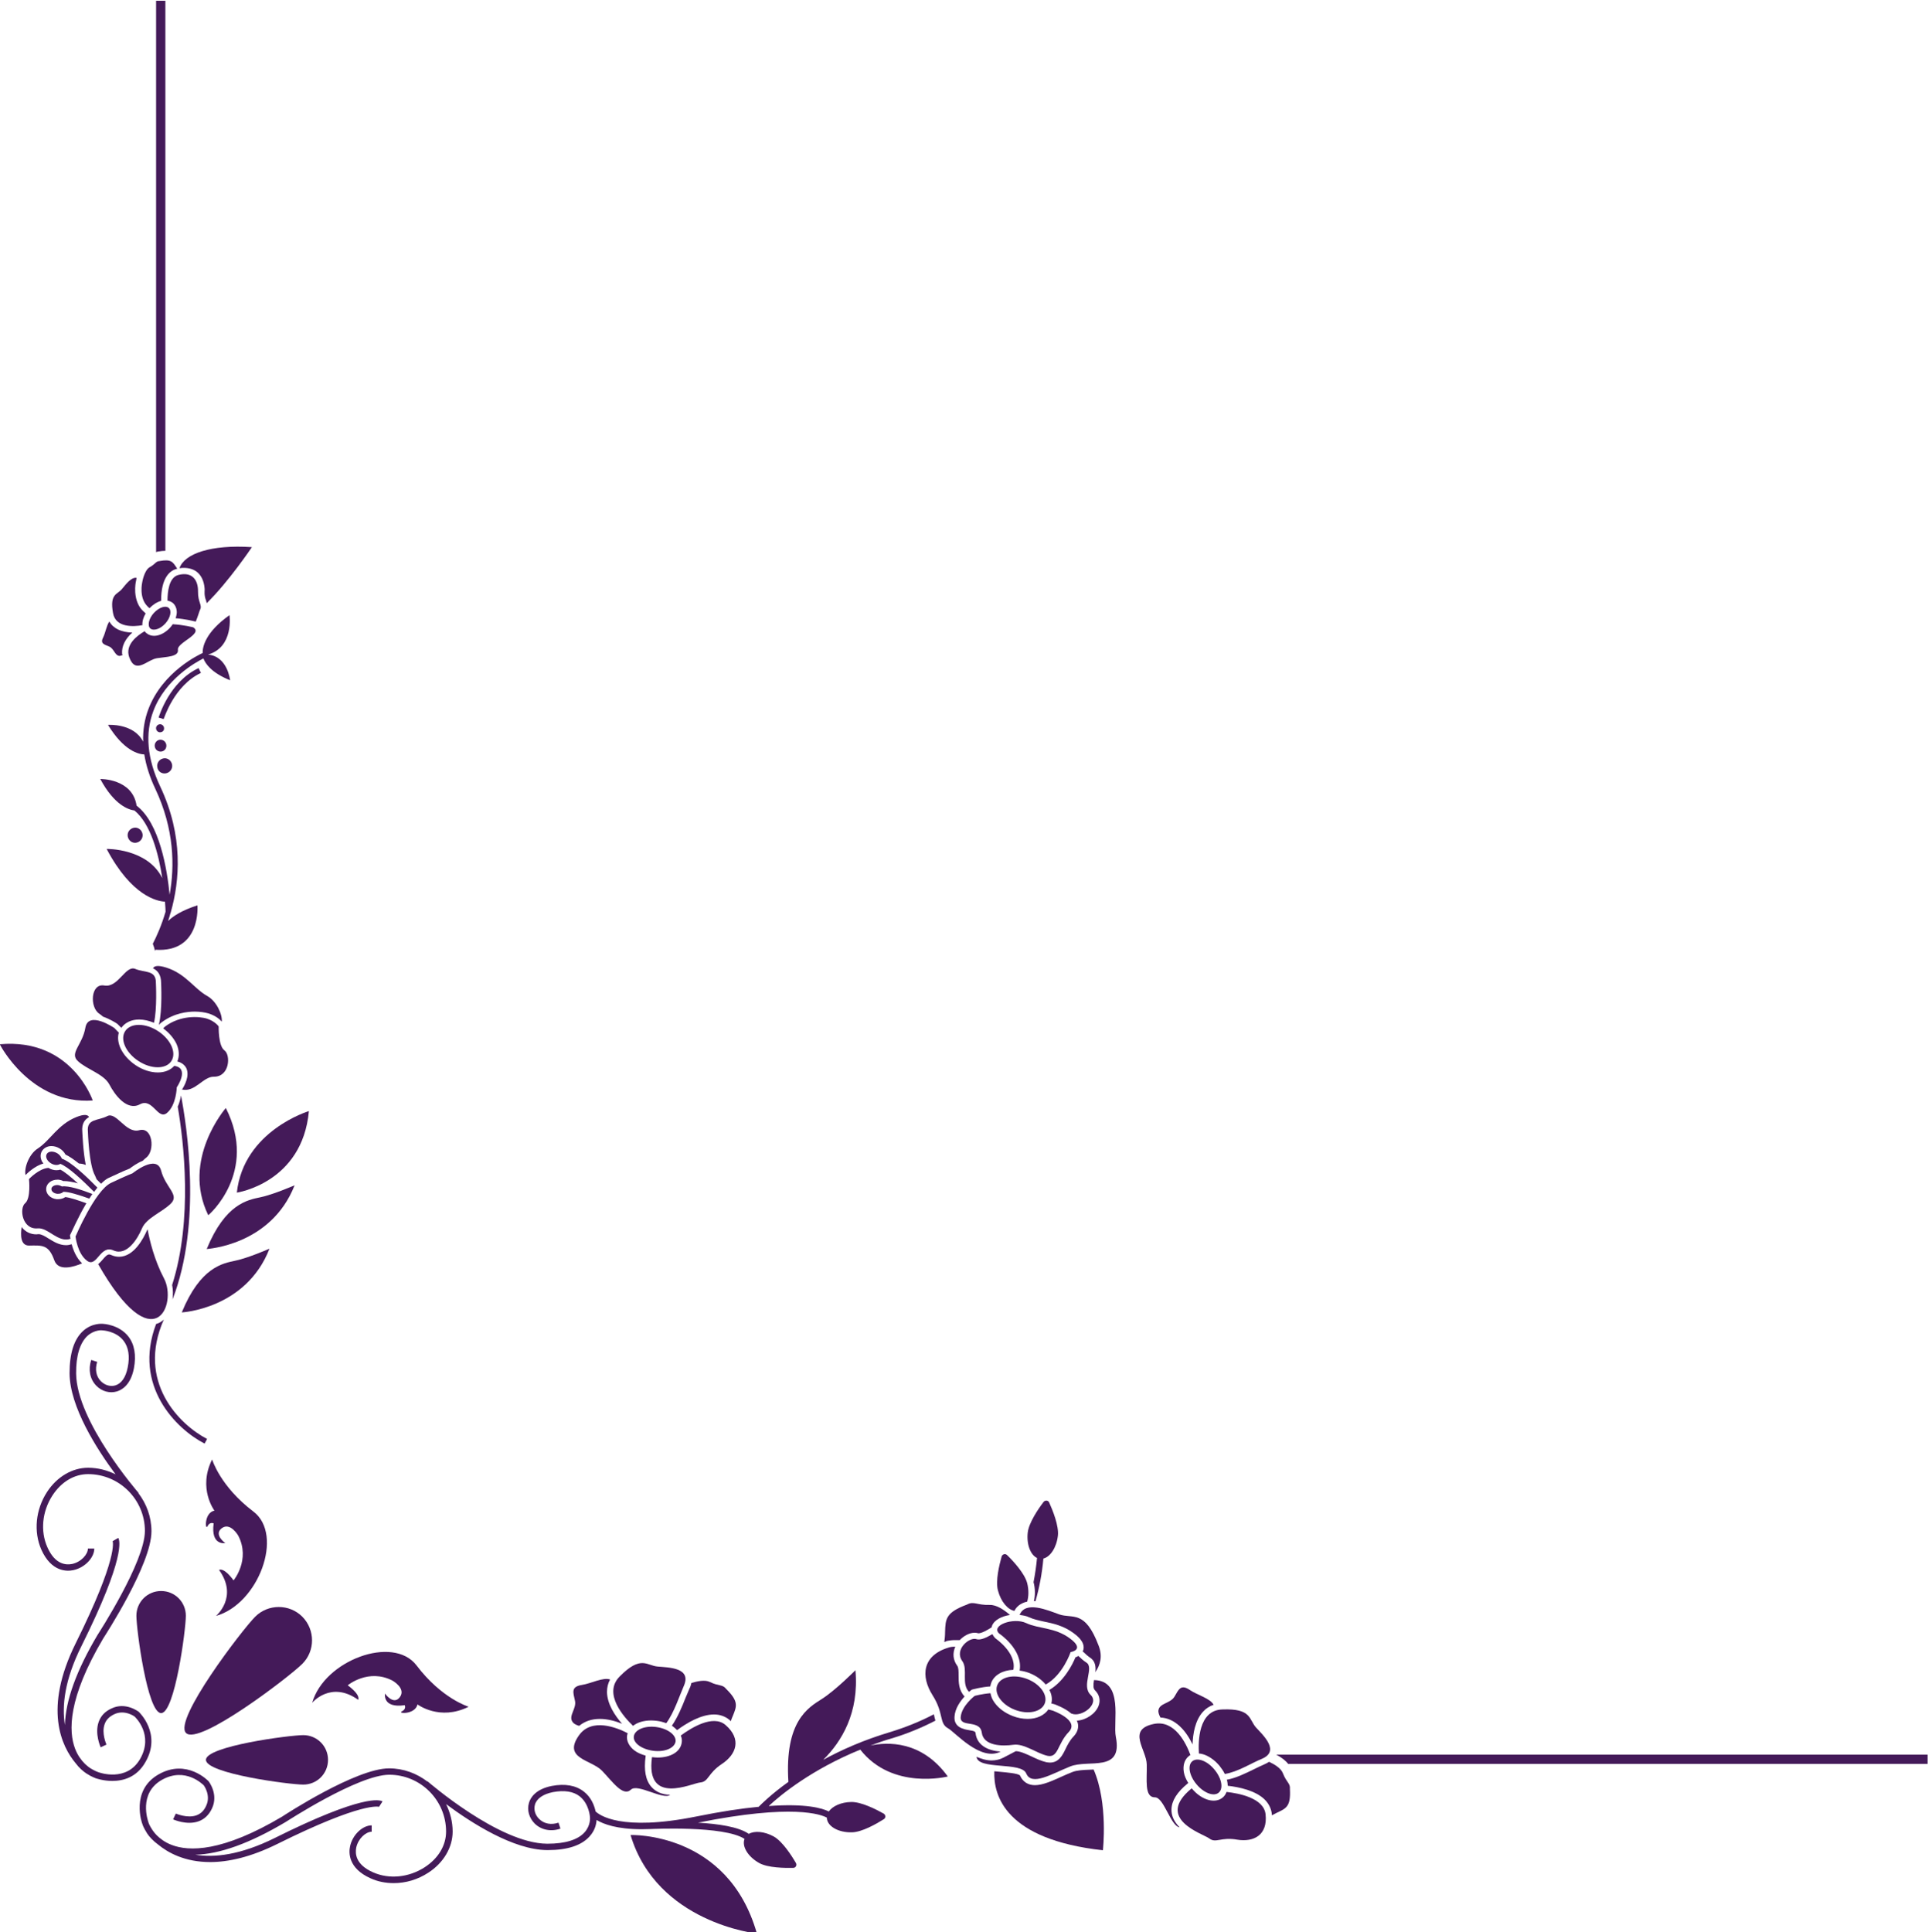 <?xml version="1.0" encoding="UTF-8" standalone="no"?><svg xmlns="http://www.w3.org/2000/svg" xmlns:xlink="http://www.w3.org/1999/xlink" fill="#000000" height="100" preserveAspectRatio="xMidYMid meet" version="1" viewBox="10.6 22.2 99.8 100.0" width="99.8" zoomAndPan="magnify"><g><g fill="#441a59" id="change1_1"><path d="M15.11,87.46c0.51,0.37,0.67-0.85,1.36-0.54c0.69,0.31,1.25-0.59,1.48-1.14s1.07-0.85,1.51-1.3 c0.43-0.45-0.29-0.81-0.52-1.69c-0.23-0.88-1.48,0.14-1.48,0.14s-0.3,0.11-1.12,0.5c-0.82,0.39-1.83,2.77-1.83,2.77 S14.6,87.09,15.11,87.46z" fill="inherit"/><path d="M23.81,105.88c-0.67,0.67-4.25,5.35-3.58,6.02c0.67,0.67,5.35-2.91,6.02-3.58c0.67-0.67,0.67-1.76,0-2.44 C25.58,105.21,24.48,105.21,23.81,105.88z" fill="inherit"/><path d="M17.66,105.83c0,0.71,0.57,5.04,1.28,5.04c0.71,0,1.28-4.33,1.28-5.04s-0.57-1.28-1.28-1.28 C18.23,104.55,17.66,105.12,17.66,105.83z" fill="inherit"/><path d="M21.26,113.29c0,0.71,4.33,1.28,5.04,1.28s1.28-0.57,1.28-1.28s-0.57-1.28-1.28-1.28 S21.26,112.58,21.26,113.29z" fill="inherit"/><path d="M21.78,105.84c2.2-0.62,3.53-4.19,1.94-5.4c-1.73-1.31-2.14-2.7-2.14-2.7c-0.75,1.5,0.12,2.65,0.12,2.65 c-0.54,0.11-0.48,1.05-0.36,0.81c0.12-0.25,0.32-0.15,0.32-0.15c-0.16,1.17,0.6,1.02,0.6,1.02s-0.62-0.44-0.18-0.77 c0.44-0.33,0.85,0.38,0.85,0.38c0.65,1.25-0.24,2.32-0.24,2.32c-0.52-0.71-0.75-0.54-0.75-0.54 C22.95,104.87,21.78,105.84,21.78,105.84z" fill="inherit"/><path d="M29.14,110.18c0,0,0.17-0.22-0.54-0.75c0,0,1.07-0.89,2.32-0.24c0,0,0.71,0.4,0.38,0.85s-0.77-0.18-0.77-0.18 s-0.15,0.77,1.02,0.6c0,0,0.1,0.2-0.15,0.32c-0.25,0.12,0.69,0.18,0.81-0.36c0,0,1.15,0.87,2.65,0.12c0,0-1.39-0.41-2.7-2.14 c-1.21-1.59-4.78-0.26-5.4,1.94C26.75,110.34,27.72,109.17,29.14,110.18z" fill="inherit"/><path d="M17.78,110.8c-0.03-0.02-0.69-0.52-1.41-0.17c-0.33,0.15-0.55,0.38-0.66,0.69c-0.22,0.61,0.09,1.29,0.1,1.32 l0.3-0.14c0-0.01-0.27-0.59-0.09-1.07c0.08-0.22,0.24-0.38,0.49-0.5c0.54-0.26,1.05,0.11,1.06,0.12c0.04,0.04,0.99,0.94,0.29,2.18 c-0.7,1.23-2.12,0.72-2.19,0.69c-0.01,0-0.17-0.06-0.38-0.19l0,0c-0.01-0.01-0.07-0.04-0.14-0.1c-0.01-0.01-0.01-0.01-0.02-0.02 c-0.04-0.03-0.09-0.07-0.14-0.12c-0.18-0.18-0.37-0.43-0.5-0.77c-0.35-0.9-0.38-2.62,1.45-5.71c0.1-0.16,2.5-3.84,2.5-5.55 c0-0.75-0.26-1.43-0.68-1.98l0.01-0.01c-0.03-0.04-3.21-3.69-3.23-6.18c-0.01-0.92,0.2-1.59,0.59-1.95 c0.36-0.32,0.75-0.29,0.78-0.28c0.01,0,0.69,0.03,1.08,0.53c0.26,0.33,0.34,0.8,0.22,1.39c-0.1,0.51-0.33,0.84-0.65,0.93 c-0.25,0.07-0.53-0.01-0.74-0.22c-0.25-0.25-0.31-0.62-0.19-1l-0.31-0.1c-0.16,0.5-0.07,0.99,0.26,1.33 c0.29,0.3,0.7,0.41,1.07,0.3c0.26-0.08,0.71-0.33,0.88-1.19c0.13-0.69,0.03-1.25-0.29-1.66c-0.48-0.61-1.29-0.65-1.31-0.65 c-0.02,0-0.55-0.06-1.02,0.36c-0.48,0.43-0.71,1.17-0.71,2.2c0.01,1.73,1.4,3.91,2.38,5.23c-0.43-0.21-0.91-0.34-1.42-0.34 c-0.82,0-1.62,0.47-2.13,1.26c-0.59,0.91-0.7,2.05-0.29,2.98c0.52,1.16,1.33,1.13,1.65,1.06c0.59-0.12,1.09-0.64,1.09-1.12h-0.33 c0,0.3-0.35,0.7-0.82,0.8c-0.31,0.06-0.88,0.04-1.28-0.87c-0.37-0.83-0.27-1.85,0.26-2.67c0.46-0.71,1.13-1.11,1.85-1.11 c1.62,0,2.94,1.32,2.94,2.94c0,1.61-2.42,5.33-2.45,5.38c-1.1,1.85-1.66,3.41-1.69,4.67c-0.16-0.98-0.03-2.32,0.86-4.1 c2.29-4.6,1.98-5.47,1.9-5.59l-0.29,0.17c0.01,0.03,0.29,0.85-1.91,5.28c-1.69,3.4-0.73,5.35,0,6.22 c0.18,0.24,0.38,0.41,0.56,0.53c0.01,0,0.02,0.01,0.02,0.01l0,0c0.24,0.16,0.44,0.22,0.45,0.23c0.01,0,0.38,0.14,0.86,0.14 c0.56,0,1.27-0.18,1.72-0.98C18.98,111.93,17.8,110.82,17.78,110.8z" fill="inherit"/><path d="M25.85,83.55c0,0-1.1,0.48-1.77,0.62s-1.82,0.34-2.78,2.68C21.3,86.84,24.62,86.68,25.85,83.55z" fill="inherit"/><path d="M22.79,87.45c-0.67,0.14-1.82,0.34-2.78,2.68c0,0,3.32-0.17,4.54-3.3C24.55,86.83,23.46,87.31,22.79,87.45z" fill="inherit"/><path d="M22.29,79.55c0,0-2.32,2.66-0.91,5.55C21.38,85.11,23.98,82.89,22.29,79.55z" fill="inherit"/><path d="M15.4,79.16c0,0-1.09-3.24-4.81-2.91C10.58,76.25,12.19,79.39,15.4,79.16z" fill="inherit"/><path d="M26.59,79.71c0,0-3.38,1.01-3.73,4.22C22.86,83.93,26.25,83.43,26.59,79.71z" fill="inherit"/><path d="M19.17,62.23c0.21-0.03,0.37-0.22,0.34-0.44c-0.03-0.21-0.22-0.37-0.43-0.34c-0.21,0.03-0.37,0.22-0.34,0.44 C18.76,62.11,18.95,62.26,19.17,62.23z" fill="inherit"/><path d="M17.98,65.38c-0.03-0.21-0.22-0.37-0.43-0.34s-0.37,0.22-0.34,0.44c0.03,0.21,0.22,0.37,0.43,0.34 C17.86,65.79,18.01,65.59,17.98,65.38z" fill="inherit"/><path d="M18.61,60.83c0.02,0.17,0.17,0.29,0.34,0.27s0.28-0.17,0.26-0.34c-0.02-0.17-0.17-0.29-0.34-0.27 C18.71,60.51,18.59,60.66,18.61,60.83z" fill="inherit"/><path d="M19.09,59.87c-0.01-0.11-0.12-0.2-0.23-0.18c-0.11,0.01-0.2,0.12-0.18,0.23c0.01,0.11,0.12,0.2,0.23,0.18 C19.03,60.09,19.11,59.99,19.09,59.87z" fill="inherit"/><path d="M21,57.03l-0.12-0.25c-1.51,0.71-2.04,2.48-2.07,2.56l0.26,0.08C19.09,59.4,19.6,57.69,21,57.03z" fill="inherit"/><path d="M43.24,117.18c1.36,4.55,6.54,5.1,6.54,5.1C48.28,116.99,43.24,117.18,43.24,117.18z" fill="inherit"/><path d="M17.08,75.57c-0.28,0.43,0.03,1.12,0.69,1.55c0.66,0.43,1.42,0.43,1.7,0s-0.03-1.12-0.69-1.55 S17.36,75.14,17.08,75.57z" fill="inherit"/><path d="M16.26,78.33c0.28,0.54,0.91,1.39,1.58,1.03s0.93,0.85,1.41,0.44c0.48-0.41,0.5-1.32,0.5-1.32 s0.69-1-0.13-1.11c-0.2,0.22-0.49,0.34-0.85,0.34c-0.37,0-0.78-0.13-1.14-0.37c-0.36-0.24-0.64-0.55-0.8-0.9 c-0.12-0.28-0.15-0.55-0.08-0.79c-0.14-0.14-0.23-0.24-0.23-0.24s-1.34-0.92-1.5-0.02c-0.15,0.9-0.85,1.32-0.38,1.74 C15.11,77.56,15.97,77.79,16.26,78.33z" fill="inherit"/><path d="M18.82,75.25l0.03-0.03c0.04-0.04,0.09-0.09,0.14-0.12c0.63-0.47,1.33-0.54,1.69-0.54 c0.27,0,0.53,0.04,0.73,0.1c0.36,0.12,0.57,0.3,0.67,0.42c0.04-0.38-0.28-1.06-0.74-1.32c-0.69-0.38-1.12-1.16-2.14-1.48 c-0.45-0.14-0.62-0.08-0.68,0.04c0.23,0.11,0.42,0.32,0.42,0.76c0,0.04,0.07,1.38-0.11,2.13L18.82,75.25z" fill="inherit"/><path d="M20.01,78.59c0.68,0.17,1.1-0.67,1.66-0.66c0.82,0.01,0.88-1.12,0.55-1.36c-0.33-0.24-0.3-1.24-0.3-1.24 s-0.16-0.25-0.59-0.4c-0.44-0.14-1.41-0.18-2.18,0.4c-0.04,0.03-0.07,0.06-0.1,0.1c0.31,0.23,0.55,0.51,0.69,0.81 c0.14,0.32,0.15,0.63,0.04,0.9c0.27,0.07,0.41,0.23,0.47,0.36c0.17,0.39-0.09,0.88-0.22,1.08C20.01,78.57,20.01,78.58,20.01,78.59 z" fill="inherit"/><path d="M15.74,74.67c0.06,0.04,0.12,0.09,0.19,0.15c0.37,0.13,0.7,0.34,0.75,0.38l0.02,0.02l0.02,0.02 c0,0,0.06,0.06,0.16,0.16c0.19-0.27,0.52-0.43,0.92-0.43c0.25,0,0.51,0.06,0.77,0.17c0.17-0.72,0.1-2.06,0.1-2.06 c0.01-0.69-0.57-0.52-1.07-0.73s-0.88,0.99-1.6,0.86S15.24,74.35,15.74,74.67z" fill="inherit"/><path d="M16.22,83.17c0.66-0.31,0.99-0.45,1.1-0.49c0.1-0.08,0.36-0.27,0.67-0.4c0.06-0.06,0.12-0.12,0.18-0.16 c0.46-0.36,0.34-1.61-0.36-1.42c-0.7,0.19-1.18-0.98-1.66-0.73c-0.48,0.25-1.07,0.12-1,0.8c0,0,0.05,1.73,0.37,2.28 c0,0,0.03,0.08,0.08,0.19c0.08,0.08,0.15,0.15,0.23,0.23C15.96,83.34,16.09,83.23,16.22,83.17z" fill="inherit"/><path d="M14.55,80.02c-0.98,0.4-1.34,1.2-2,1.63c-0.45,0.29-0.71,1-0.63,1.37c0.11-0.11,0.48-0.47,0.93-0.6 c-0.03-0.04-0.07-0.08-0.09-0.13c-0.08-0.17-0.08-0.36,0.01-0.51c0.1-0.16,0.28-0.26,0.49-0.26c0.14,0,0.29,0.04,0.42,0.12 c0.14,0.08,0.24,0.19,0.31,0.32c0.2,0.09,0.44,0.26,0.69,0.46c0.1,0.01,0.23,0.02,0.36,0.08c-0.14-0.69-0.17-1.59-0.18-1.72 c-0.04-0.42,0.13-0.64,0.35-0.76C15.15,79.9,14.98,79.85,14.55,80.02z" fill="inherit"/><path d="M15.07,84.48c-0.44-0.16-0.87-0.3-1.09-0.32c-0.1,0.07-0.23,0.11-0.37,0.11l-0.08,0 c-0.34-0.04-0.57-0.29-0.54-0.57c0.03-0.25,0.27-0.44,0.57-0.44l0.08,0c0.08,0.01,0.16,0.03,0.23,0.07c0.02,0,0.03,0,0.05,0 c0.18,0,0.42,0.04,0.71,0.12c-0.38-0.35-0.7-0.61-0.91-0.71c-0.06,0.02-0.13,0.03-0.2,0.03c-0.14,0-0.28-0.04-0.41-0.12 c-0.5,0.03-1.01,0.58-1.01,0.58s0.11,0.99-0.2,1.25s-0.16,1.37,0.65,1.3c0.55-0.05,1.05,0.76,1.7,0.54 c-0.01-0.06-0.02-0.1-0.02-0.11l-0.01-0.07l0.03-0.06C14.32,85.95,14.64,85.2,15.07,84.48z" fill="inherit"/><path d="M13.56,81.89c-0.21-0.12-0.45-0.11-0.54,0.04c-0.09,0.15,0.02,0.37,0.23,0.49c0.17,0.1,0.36,0.1,0.47,0.02 c0.41,0.15,1.15,0.85,1.75,1.45c0.06-0.08,0.12-0.15,0.17-0.22c-0.58-0.59-1.36-1.33-1.84-1.5 C13.76,82.07,13.68,81.96,13.56,81.89z" fill="inherit"/><path d="M13.61,83.54c-0.18-0.02-0.34,0.07-0.35,0.19c-0.01,0.13,0.12,0.24,0.3,0.26c0.13,0.01,0.26-0.03,0.31-0.1 c0.25-0.02,0.82,0.16,1.35,0.35c0.05-0.08,0.11-0.16,0.16-0.24c-0.56-0.22-1.24-0.44-1.57-0.39 C13.75,83.58,13.68,83.55,13.61,83.54z" fill="inherit"/><path d="M13.41,87.43c0.21,0.6,1.02,0.34,1.44,0.16c-0.3-0.28-0.46-0.69-0.54-0.99c-0.09,0.03-0.19,0.05-0.29,0.05 c-0.35,0-0.64-0.18-0.9-0.34c-0.19-0.12-0.37-0.23-0.52-0.23c-0.06,0-0.09,0.01-0.12,0.01c-0.31,0-0.58-0.14-0.76-0.38 c-0.06,0.39-0.07,0.96,0.38,0.96C12.78,86.66,13.12,86.61,13.41,87.43z" fill="inherit"/><path d="M19.09,88.37c-0.5-0.94-0.75-1.99-0.85-2.54c-0.01,0.02-0.02,0.03-0.03,0.05c-0.18,0.41-0.67,1.37-1.45,1.37 c-0.13,0-0.27-0.03-0.4-0.09c-0.04-0.02-0.08-0.03-0.11-0.03c-0.11,0-0.23,0.14-0.34,0.27c-0.07,0.08-0.14,0.16-0.23,0.23 C18.58,92.72,19.79,89.69,19.09,88.37z" fill="inherit"/><path d="M44.41,112.82c0.6,0.08,1.11-0.14,1.16-0.48c0.04-0.34-0.41-0.67-1-0.75c-0.6-0.08-1.11,0.14-1.16,0.48 C43.36,112.41,43.81,112.74,44.41,112.82z" fill="inherit"/><path d="M43.37,111.53c0.22-0.18,0.55-0.28,0.95-0.28c0.09,0,0.18,0.01,0.28,0.02c0.18,0.02,0.34,0.07,0.49,0.12 c0.41-0.56,0.68-1.41,0.9-1.91c0.44-0.97-0.78-0.97-1.35-1.02c-0.57-0.05-0.86-0.6-1.96,0.51 C41.78,109.87,42.94,111.12,43.37,111.53z" fill="inherit"/><path d="M46.85,114.46c0.44-0.04,0.38-0.47,1.12-0.96c0.74-0.49,1.04-1.28,0.18-2.02c-0.65-0.55-1.78,0.16-2.31,0.55 c0.05,0.11,0.07,0.24,0.05,0.36c-0.06,0.47-0.56,0.78-1.25,0.78c-0.09,0-0.18-0.01-0.28-0.02c0,0-0.01,0-0.01,0 C44,115.69,46.43,114.49,46.85,114.46z" fill="inherit"/><path d="M40.22,111.3c0.07,0.12,0.21,0.19,0.36,0.23c0.29-0.24,0.65-0.36,1.07-0.36c0.4,0,0.8,0.11,1.15,0.25 c-0.37-0.42-0.77-1.02-0.78-1.64c0-0.24,0.05-0.45,0.16-0.65c-0.36-0.13-0.99,0.21-1.45,0.28c-0.59,0.09-0.46,0.39-0.37,0.81 C40.46,110.62,40.03,110.99,40.22,111.3z" fill="inherit"/><path d="M45.65,111.75c0.5-0.37,1.24-0.81,1.91-0.81c0.31,0,0.58,0.1,0.8,0.28c0.03,0.02,0.05,0.05,0.07,0.07 c0.03-0.09,0.06-0.19,0.11-0.29c0.2-0.49,0.3-0.74-0.35-1.38c-0.19-0.25-0.37-0.13-0.84-0.36c-0.26-0.13-0.66-0.04-0.96,0.05 c-0.02,0.09-0.05,0.19-0.1,0.29c-0.06,0.14-0.13,0.3-0.2,0.47c-0.18,0.46-0.41,1.02-0.71,1.45 C45.49,111.6,45.57,111.67,45.65,111.75z" fill="inherit"/><path d="M40.57,112.02c-0.86,1.21,0.64,1.26,1.19,1.83c0.55,0.57,1.09,1.37,1.5,0.98c0.35-0.33,1.66,0.55,2.03,0.27 c-0.41-0.01-0.74-0.15-0.97-0.41c-0.3-0.34-0.4-0.87-0.3-1.59l0-0.03c-0.21-0.06-0.41-0.14-0.57-0.26 c-0.28-0.21-0.43-0.5-0.39-0.78c0.01-0.04,0.02-0.08,0.03-0.12C42.52,111.61,41.22,111.1,40.57,112.02z" fill="inherit"/><path d="M19.16,54.47c0.26-0.29,0.34-0.65,0.18-0.8c-0.17-0.15-0.51-0.03-0.78,0.26c-0.26,0.29-0.34,0.65-0.18,0.8 C18.55,54.87,18.9,54.76,19.16,54.47z" fill="inherit"/><path d="M18.09,54.87c-0.4,0.23-1.03,0.71-0.8,1.35c0.33,0.91,0.92,0.13,1.43,0.05c0.51-0.08,1.14-0.07,1.09-0.44 c-0.06-0.37,1.33-0.82,0.79-1.16c0,0-0.5-0.13-1.06-0.16c-0.04,0.06-0.08,0.12-0.13,0.17c-0.4,0.44-0.93,0.56-1.24,0.28 C18.13,54.94,18.12,54.91,18.09,54.87z" fill="inherit"/><path d="M17.97,54.56C17.97,54.56,17.97,54.55,17.97,54.56c-0.01-0.2,0.05-0.41,0.17-0.61L18,53.82 c-0.24-0.23-0.37-0.56-0.4-0.96c-0.02-0.31,0.03-0.55,0.04-0.58c0-0.03,0.02-0.09,0.03-0.17c-0.29-0.05-0.58,0.37-0.76,0.58 c-0.24,0.29-0.64,0.24-0.46,1.24C16.58,54.7,17.52,54.64,17.97,54.56z" fill="inherit"/><path d="M18.34,53.68c0.18-0.19,0.39-0.32,0.6-0.38l0-0.01c0-1.19,0.45-1.56,0.82-1.65c0.01,0,0.01,0,0.02,0 c-0.02-0.02-0.03-0.04-0.05-0.07c-0.19-0.29-0.28-0.44-0.87-0.33c-0.2,0.01-0.21,0.15-0.5,0.31c-0.3,0.16-0.4,0.8-0.4,0.8 s-0.18,0.78,0.27,1.23C18.27,53.62,18.3,53.65,18.34,53.68z" fill="inherit"/><path d="M16.24,55.66c0.26,0.1,0.3,0.47,0.54,0.49c0.05,0,0.1-0.02,0.16-0.04c0-0.02-0.01-0.05-0.02-0.07 c-0.03-0.39,0.16-0.77,0.53-1.1c-0.57-0.01-0.99-0.21-1.19-0.57c-0.14,0.19-0.2,0.57-0.31,0.8 C15.77,55.51,15.98,55.55,16.24,55.66z" fill="inherit"/><path d="M19.27,53.29c0.11,0.02,0.21,0.06,0.29,0.13c0.11,0.1,0.18,0.25,0.19,0.42c0.01,0.11-0.02,0.24-0.06,0.36 c0.52,0.04,0.96,0.16,0.98,0.16l0.05,0.01l0.01,0.01c0.11-0.26,0.18-0.52,0.22-0.61c0.14-0.25-0.11-0.38-0.1-0.96 c0.01-0.58-0.3-1.04-1.02-0.85C19.34,52.09,19.27,52.84,19.27,53.29z" fill="inherit"/><path d="M62.22,109.43c-0.17,0.44,0.24,1.01,0.92,1.27s1.37,0.11,1.54-0.33c0.17-0.44-0.24-1.01-0.92-1.27 C63.08,108.84,62.39,108.99,62.22,109.43z" fill="inherit"/><path d="M66.02,107.71c0,0,0.77-0.11-0.03-0.7c-0.79-0.59-1.61-0.49-2.27-0.8c-0.66-0.31-1.85,0.12-1.4,0.54 c0,0,1.25,0.83,1.06,1.92c0.17,0.02,0.33,0.06,0.49,0.12c0.36,0.14,0.65,0.35,0.86,0.6C65.62,108.9,66.02,107.71,66.02,107.71z" fill="inherit"/><path d="M61.42,111.88c0.09,0.7,1.07,0.71,1.63,0.63s1.2,0.44,1.77,0.57c0.57,0.12,0.51-0.62,1.1-1.23 c0.59-0.61-0.83-1.11-0.83-1.11s-0.08-0.02-0.22-0.06c-0.21,0.3-0.59,0.49-1.07,0.49c-0.26,0-0.53-0.05-0.78-0.15 c-0.39-0.15-0.72-0.39-0.93-0.68c-0.12-0.16-0.19-0.33-0.22-0.5c-0.43,0.03-0.82,0.14-0.82,0.14s-0.67,0.51-0.72,1.09 C60.28,111.64,61.33,111.18,61.42,111.88z" fill="inherit"/><path d="M63.38,105.79c0.18,0.02,0.35,0.05,0.49,0.12c0.22,0.1,0.48,0.16,0.76,0.22c0.48,0.1,1.03,0.21,1.57,0.62 c0.14,0.11,0.58,0.43,0.48,0.84c-0.01,0.03-0.02,0.06-0.04,0.08c0.03,0.03,0.06,0.05,0.09,0.08c0.09,0.09,0.18,0.17,0.27,0.23 c0.3,0.18,0.33,0.48,0.3,0.77c0.26-0.38,0.38-0.83,0.17-1.37c-0.71-1.88-1.34-1.38-2.04-1.62 C64.82,105.54,63.67,105.04,63.38,105.79z" fill="inherit"/><path d="M62.4,112.86c-0.75-0.05-1.23-0.38-1.3-0.94c-0.01-0.09-0.03-0.12-0.35-0.17c-0.24-0.04-0.79-0.13-0.74-0.71 c0.03-0.42,0.3-0.79,0.52-1.03c-0.31-0.33-0.31-0.75-0.31-1.09c0-0.21,0-0.41-0.07-0.5c-0.22-0.3-0.25-0.65-0.1-0.99 c-0.11,0-0.22,0.01-0.33,0.04c-1.4,0.42-1.46,1.5-0.85,2.47c0.61,0.96,0.32,1.45,0.81,1.72C60.03,111.85,61.36,113.4,62.4,112.86z" fill="inherit"/><path d="M67.05,109.92c-0.49-0.47,0.21-1.41-0.22-1.67c-0.16-0.1-0.29-0.23-0.41-0.34c-0.05,0.03-0.1,0.06-0.15,0.07 c-0.15,0.37-0.59,1.24-1.35,1.69c0.12,0.23,0.16,0.47,0.1,0.7l0.16,0.04c0.13,0.05,0.56,0.21,0.87,0.48 c0.01,0,0.02,0.01,0.03,0.01C66.6,111.1,67.54,110.39,67.05,109.92z" fill="inherit"/><path d="M60.76,109.77c0.04-0.03,0.07-0.06,0.09-0.07l0.05-0.04l0.06-0.02c0.02,0,0.43-0.12,0.89-0.15l0.01,0 c0.01-0.06,0.03-0.13,0.05-0.19c0.15-0.4,0.59-0.65,1.14-0.67l0.01-0.03c0.15-0.86-0.91-1.58-0.92-1.59 c-0.08-0.07-0.13-0.15-0.17-0.23c-0.25,0.15-0.61,0.34-0.83,0.26c-0.36-0.12-1.17,0.54-0.72,1.15 C60.71,108.62,60.35,109.35,60.76,109.77z" fill="inherit"/><path d="M60.02,107.09h0.26c0.21-0.22,0.5-0.38,0.77-0.38c0.07,0,0.14,0.01,0.2,0.03c0.09,0,0.28-0.06,0.55-0.23 l0.13-0.08c0.01-0.02,0.01-0.05,0.02-0.08c0.12-0.31,0.52-0.5,0.93-0.56c-0.3-0.26-0.69-0.53-1.05-0.52 c-0.67,0.02-0.82-0.21-1.17-0.02c-1.11,0.41-1.12,0.75-1.14,1.43c0,0.2-0.02,0.36-0.04,0.51c0.05-0.02,0.1-0.04,0.16-0.06 C59.75,107.11,59.88,107.09,60.02,107.09z" fill="inherit"/><path d="M67.23,109.16c-0.04,0.25-0.05,0.43,0.05,0.53c0.23,0.22,0.3,0.52,0.18,0.82c-0.16,0.4-0.66,0.73-1.12,0.75 c0.02,0.04,0.04,0.08,0.05,0.13c0.04,0.17,0.03,0.43-0.22,0.69c-0.2,0.21-0.32,0.45-0.42,0.66c-0.15,0.31-0.34,0.69-0.8,0.69 c-0.06,0-0.12-0.01-0.19-0.02c-0.26-0.06-0.52-0.18-0.77-0.3c-0.29-0.13-0.58-0.27-0.81-0.27c0,0,0,0,0,0l-0.63,0.33 c-0.19,0.1-0.4,0.15-0.62,0.15c-0.27,0-0.53-0.08-0.78-0.19c0.06,0.69,2.32,0.25,2.57,0.86c0.28,0.68,1.33,0.02,2.28-0.36 c0.95-0.38,2.73,0.34,2.36-1.53C68.2,111.33,68.79,109.19,67.23,109.16z" fill="inherit"/><path d="M66.99,113.8c-0.32,0.01-0.65,0.03-0.88,0.12c-0.18,0.07-0.36,0.15-0.54,0.23c-0.51,0.23-0.99,0.45-1.4,0.45 c-0.36,0-0.63-0.18-0.77-0.5c-0.09-0.11-0.69-0.16-1.01-0.19c-0.11-0.01-0.21-0.02-0.32-0.03c-0.05,1.27,0.58,3.53,5.62,4.09 c0,0,0.28-2.44-0.48-4.18C67.15,113.79,67.07,113.8,66.99,113.8z" fill="inherit"/><path d="M20.75,51.77c0.26,0.18,0.41,0.5,0.44,0.88c0,0.05,0.01,0.11,0,0.16c0,0.05,0,0.09,0,0.13 c0.01,0.15,0.04,0.25,0.08,0.35c0.01,0.04,0.02,0.09,0.03,0.13c1.13-1.1,2.34-2.9,2.34-2.9c-2.11-0.14-3.49,0.33-3.75,1.09 C20.3,51.55,20.59,51.66,20.75,51.77z" fill="inherit"/><path d="M72.32,113.36c-0.26,0.21-0.16,0.75,0.22,1.2c0.38,0.45,0.89,0.64,1.14,0.43c0.26-0.21,0.16-0.75-0.22-1.2 C73.09,113.34,72.58,113.15,72.32,113.36z" fill="inherit"/><path d="M72.66,112.96c0.28,0.02,0.58,0.17,0.87,0.43c0.06,0.06,0.13,0.13,0.19,0.2c0.11,0.14,0.21,0.28,0.28,0.43 c0.66-0.1,1.41-0.58,1.91-0.78c0.96-0.4,0.09-1.21-0.29-1.62c-0.38-0.42-0.22-1-1.74-0.94C72.62,110.71,72.62,112.37,72.66,112.96 z" fill="inherit"/><path d="M74.09,114.95c-0.04,0.11-0.11,0.22-0.2,0.29c-0.35,0.29-0.92,0.18-1.41-0.27c-0.06-0.06-0.13-0.13-0.19-0.2 c0,0,0-0.01,0-0.01c-1.95,1.59,0.58,2.35,0.91,2.6c0.34,0.26,0.59-0.09,1.44,0.06c0.85,0.14,1.59-0.23,1.47-1.32 C76.01,115.26,74.72,115.02,74.09,114.95z" fill="inherit"/><path d="M77.01,113.99c-0.1-0.27-0.44-0.47-0.72-0.6c-0.08,0.05-0.16,0.1-0.26,0.14c-0.14,0.06-0.31,0.14-0.49,0.23 c-0.45,0.22-0.95,0.47-1.44,0.56c0.01,0.03,0.03,0.07,0.03,0.1c0.01,0.07,0.02,0.14,0.02,0.21c0.61,0.07,1.42,0.25,1.89,0.69 c0.22,0.21,0.35,0.46,0.39,0.74c0,0.03,0,0.06,0.01,0.1c0.08-0.04,0.17-0.09,0.27-0.14c0.47-0.22,0.71-0.32,0.66-1.22 C77.4,114.5,77.19,114.46,77.01,113.99z" fill="inherit"/><path d="M72.08,114.51l0.03-0.02c-0.11-0.18-0.2-0.37-0.23-0.56c-0.06-0.34,0.03-0.64,0.24-0.82 c0.03-0.03,0.07-0.05,0.1-0.07c-0.22-0.6-0.81-1.83-1.89-1.61c-1.42,0.29-0.38,1.33-0.37,2.1c0.02,0.77-0.14,1.7,0.42,1.7 c0.47-0.01,0.82,1.5,1.28,1.55c-0.29-0.29-0.43-0.6-0.42-0.93C71.25,115.4,71.53,114.96,72.08,114.51z" fill="inherit"/><path d="M71.67,111.55c0.29,0.27,0.5,0.61,0.66,0.94c0.02-0.55,0.13-1.24,0.54-1.69c0.15-0.17,0.34-0.29,0.55-0.36 c-0.17-0.33-0.85-0.51-1.22-0.76c-0.48-0.33-0.59-0.03-0.8,0.33c-0.21,0.36-0.76,0.34-0.83,0.69c-0.03,0.13,0.03,0.27,0.1,0.4 C71.02,111.11,71.37,111.27,71.67,111.55z" fill="inherit"/><path d="M17.56,64.15c0.84,0.69,1.25,2.24,1.44,3.5c-0.77-1.55-2.88-1.51-2.88-1.51c1.29,2.44,2.61,2.71,3.02,2.73 c0.02,0.25,0.03,0.44,0.03,0.52c-0.21,0.72-0.47,1.29-0.66,1.66c0.05,0.13,0.09,0.25,0.11,0.37c0.01-0.02,0.02-0.04,0.03-0.06 c2.38,0.15,2.17-2.3,2.17-2.3c-0.81,0.26-1.26,0.56-1.52,0.81c0.05-0.14,0.09-0.28,0.13-0.43l0.01,0c0,0,0-0.02,0-0.02 c0.46-1.62,0.67-3.94-0.55-6.52c-0.67-1.42-0.79-2.74-0.35-3.9c0.62-1.66,2.21-2.53,2.59-2.72c0.1,0.27,0.41,0.74,1.38,1.13 c0,0-0.12-1.23-1.14-1.33c1.35-0.39,1.11-2.04,1.11-2.04c-1.26,0.89-1.4,1.66-1.39,1.96c-0.15,0.07-2.07,0.95-2.81,2.91 c-0.2,0.53-0.29,1.1-0.27,1.68c-0.49-0.97-1.82-0.87-1.82-0.87c0.83,1.36,1.6,1.52,1.88,1.53c0.09,0.57,0.28,1.17,0.57,1.78 c0.98,2.08,1.01,3.99,0.74,5.48c-0.13-1.33-0.52-3.7-1.71-4.61l0,0c-0.21-1.41-1.88-1.38-1.88-1.38 C16.52,63.88,17.26,64.11,17.56,64.15z" fill="inherit"/><path d="M21.19,96.92l0.13-0.24c-1.43-0.74-3.67-2.96-2.24-6.18c-0.12,0.11-0.25,0.19-0.4,0.23 C17.46,93.94,19.73,96.17,21.19,96.92z" fill="inherit"/><path d="M19.53,89.46c1.54-3.95,0.73-9.04,0.44-10.56c-0.03,0.17-0.08,0.38-0.17,0.58c0.31,1.81,0.79,5.84-0.29,9.23 C19.56,88.96,19.56,89.21,19.53,89.46z" fill="inherit"/><path d="M55.65,112.55c0.35-0.13,0.72-0.26,1.1-0.37c0.81-0.24,1.57-0.56,2.27-0.92c-0.01-0.05-0.03-0.1-0.04-0.15 c-0.01-0.06-0.03-0.12-0.04-0.18c-0.7,0.37-1.47,0.68-2.29,0.93c-1.34,0.4-2.49,0.91-3.44,1.43c0.94-0.93,1.87-2.42,1.67-4.64 c0,0-1.02,1.03-1.74,1.49c-0.71,0.45-1.93,1.15-1.73,4.29c-0.88,0.63-1.4,1.15-1.54,1.29c-0.87,0.08-1.93,0.24-3.22,0.5 c-3.92,0.79-5.03-0.08-5.22-0.26c-0.06-0.29-0.22-0.73-0.61-1.03c-0.41-0.32-0.97-0.42-1.66-0.29c-0.85,0.17-1.11,0.62-1.18,0.88 c-0.11,0.37,0.01,0.78,0.3,1.07c0.34,0.33,0.84,0.43,1.33,0.26l-0.1-0.31c-0.38,0.13-0.75,0.06-1-0.19 c-0.21-0.2-0.29-0.48-0.22-0.74c0.09-0.32,0.43-0.55,0.93-0.65c0.59-0.11,1.06-0.04,1.39,0.22c0.49,0.39,0.53,1.07,0.53,1.09 c0,0.02,0.04,0.41-0.28,0.77c-0.35,0.39-1.01,0.59-1.91,0.59c-0.01,0-0.02,0-0.04,0c-2.49-0.02-6.14-3.2-6.18-3.23l-0.01,0.01 c-0.55-0.42-1.23-0.68-1.98-0.68c-1.71,0-5.39,2.4-5.54,2.5c-3.1,1.84-4.82,1.81-5.72,1.46c-0.34-0.13-0.59-0.32-0.77-0.5 c-0.04-0.04-0.07-0.08-0.1-0.11c-0.01-0.02-0.03-0.03-0.04-0.05c-0.04-0.05-0.06-0.08-0.08-0.11c-0.15-0.22-0.21-0.39-0.21-0.41 c-0.02-0.06-0.53-1.48,0.69-2.18c1.23-0.7,2.14,0.25,2.17,0.27c0.02,0.02,0.39,0.53,0.13,1.07c-0.11,0.25-0.28,0.41-0.5,0.49 c-0.48,0.17-1.06-0.09-1.07-0.09l-0.14,0.3c0.03,0.01,0.71,0.32,1.32,0.1c0.31-0.11,0.54-0.34,0.69-0.66 c0.35-0.73-0.15-1.39-0.18-1.42c-0.01-0.01-1.12-1.18-2.58-0.35c-1.48,0.84-0.85,2.57-0.84,2.57c0,0.02,0.07,0.21,0.23,0.46l0,0 c0,0,0.01,0.02,0.01,0.02c0.12,0.18,0.31,0.39,0.57,0.58c0.51,0.42,1.38,0.91,2.7,0.91c0.93,0,2.09-0.25,3.48-0.94 c4.43-2.2,5.25-1.92,5.26-1.92l0.18-0.28c-0.13-0.08-1-0.39-5.59,1.9c-1.78,0.88-3.12,1.02-4.1,0.86 c1.26-0.03,2.82-0.59,4.67-1.69c0.04-0.02,3.76-2.45,5.37-2.45c1.62,0,2.94,1.32,2.94,2.94c0,0.72-0.4,1.39-1.11,1.85 c-0.82,0.53-1.84,0.63-2.67,0.26c-0.91-0.4-0.93-0.97-0.87-1.28c0.1-0.47,0.5-0.82,0.8-0.82v-0.33c-0.48,0-1,0.5-1.12,1.09 c-0.07,0.32-0.1,1.13,1.06,1.65c0.37,0.17,0.78,0.25,1.2,0.25c0.62,0,1.24-0.18,1.79-0.54c0.79-0.51,1.26-1.31,1.26-2.13 c0-0.51-0.13-0.99-0.34-1.42c1.32,0.98,3.49,2.37,5.23,2.38c0.01,0,0.03,0,0.04,0c1.01,0,1.74-0.24,2.16-0.71 c0.29-0.32,0.35-0.66,0.36-0.85c0.36,0.22,1.06,0.48,2.34,0.48c0.14,0,0.3-0.01,0.46-0.01l0,0c0.04,0,3.78-0.19,4.86,0.51 c-0.15,0.38,0.17,0.92,0.76,1.25c0.45,0.25,1.32,0.26,1.76,0.25c0.13,0,0.2-0.14,0.14-0.25c-0.22-0.38-0.69-1.11-1.14-1.37 c-0.49-0.27-1-0.31-1.3-0.14c-0.53-0.37-1.6-0.52-2.63-0.58c4.92-0.99,6.38-0.42,6.67-0.26c0,0,0,0.01,0,0.01 c0.01,0.43,0.59,0.77,1.3,0.75c0.52-0.01,1.27-0.44,1.65-0.68c0.11-0.07,0.1-0.22-0.01-0.29c-0.39-0.22-1.16-0.61-1.68-0.6 c-0.52,0.01-0.96,0.21-1.16,0.49c-0.34-0.17-1.19-0.42-3.11-0.28c0.63-0.59,2.24-1.9,4.74-2.92c1.66,2.12,4.53,1.39,4.53,1.39 C58.31,112.28,56.53,112.36,55.65,112.55z" fill="inherit"/><path d="M63.11,105.58c0.09-0.19,0.29-0.4,0.66-0.48c0.08-0.26,0.09-0.61,0-0.96c-0.13-0.5-0.72-1.14-1.04-1.45 c-0.09-0.09-0.24-0.05-0.28,0.07c-0.12,0.43-0.33,1.27-0.19,1.77C62.41,105.1,62.76,105.51,63.11,105.58z" fill="inherit"/><path d="M64.28,102.84c-0.04,0.43-0.1,0.84-0.18,1.25c0.09,0.34,0.09,0.68,0.02,0.98c0.03,0,0.05,0,0.08,0.01 c0.2-0.7,0.34-1.43,0.41-2.21c0.36-0.09,0.68-0.57,0.75-1.18c0.06-0.51-0.27-1.32-0.45-1.72c-0.05-0.12-0.21-0.13-0.29-0.03 c-0.27,0.35-0.76,1.07-0.82,1.58C63.73,102.13,63.94,102.68,64.28,102.84z" fill="inherit"/><path d="M19.16,50.71V22.24h-0.48v28.54c0.03-0.01,0.05-0.03,0.09-0.03C18.93,50.72,19.06,50.71,19.16,50.71z" fill="inherit"/><path d="M76.66,113.02c0.27,0.14,0.48,0.3,0.62,0.48h33.1v-0.48H76.66z" fill="inherit"/></g></g></svg>